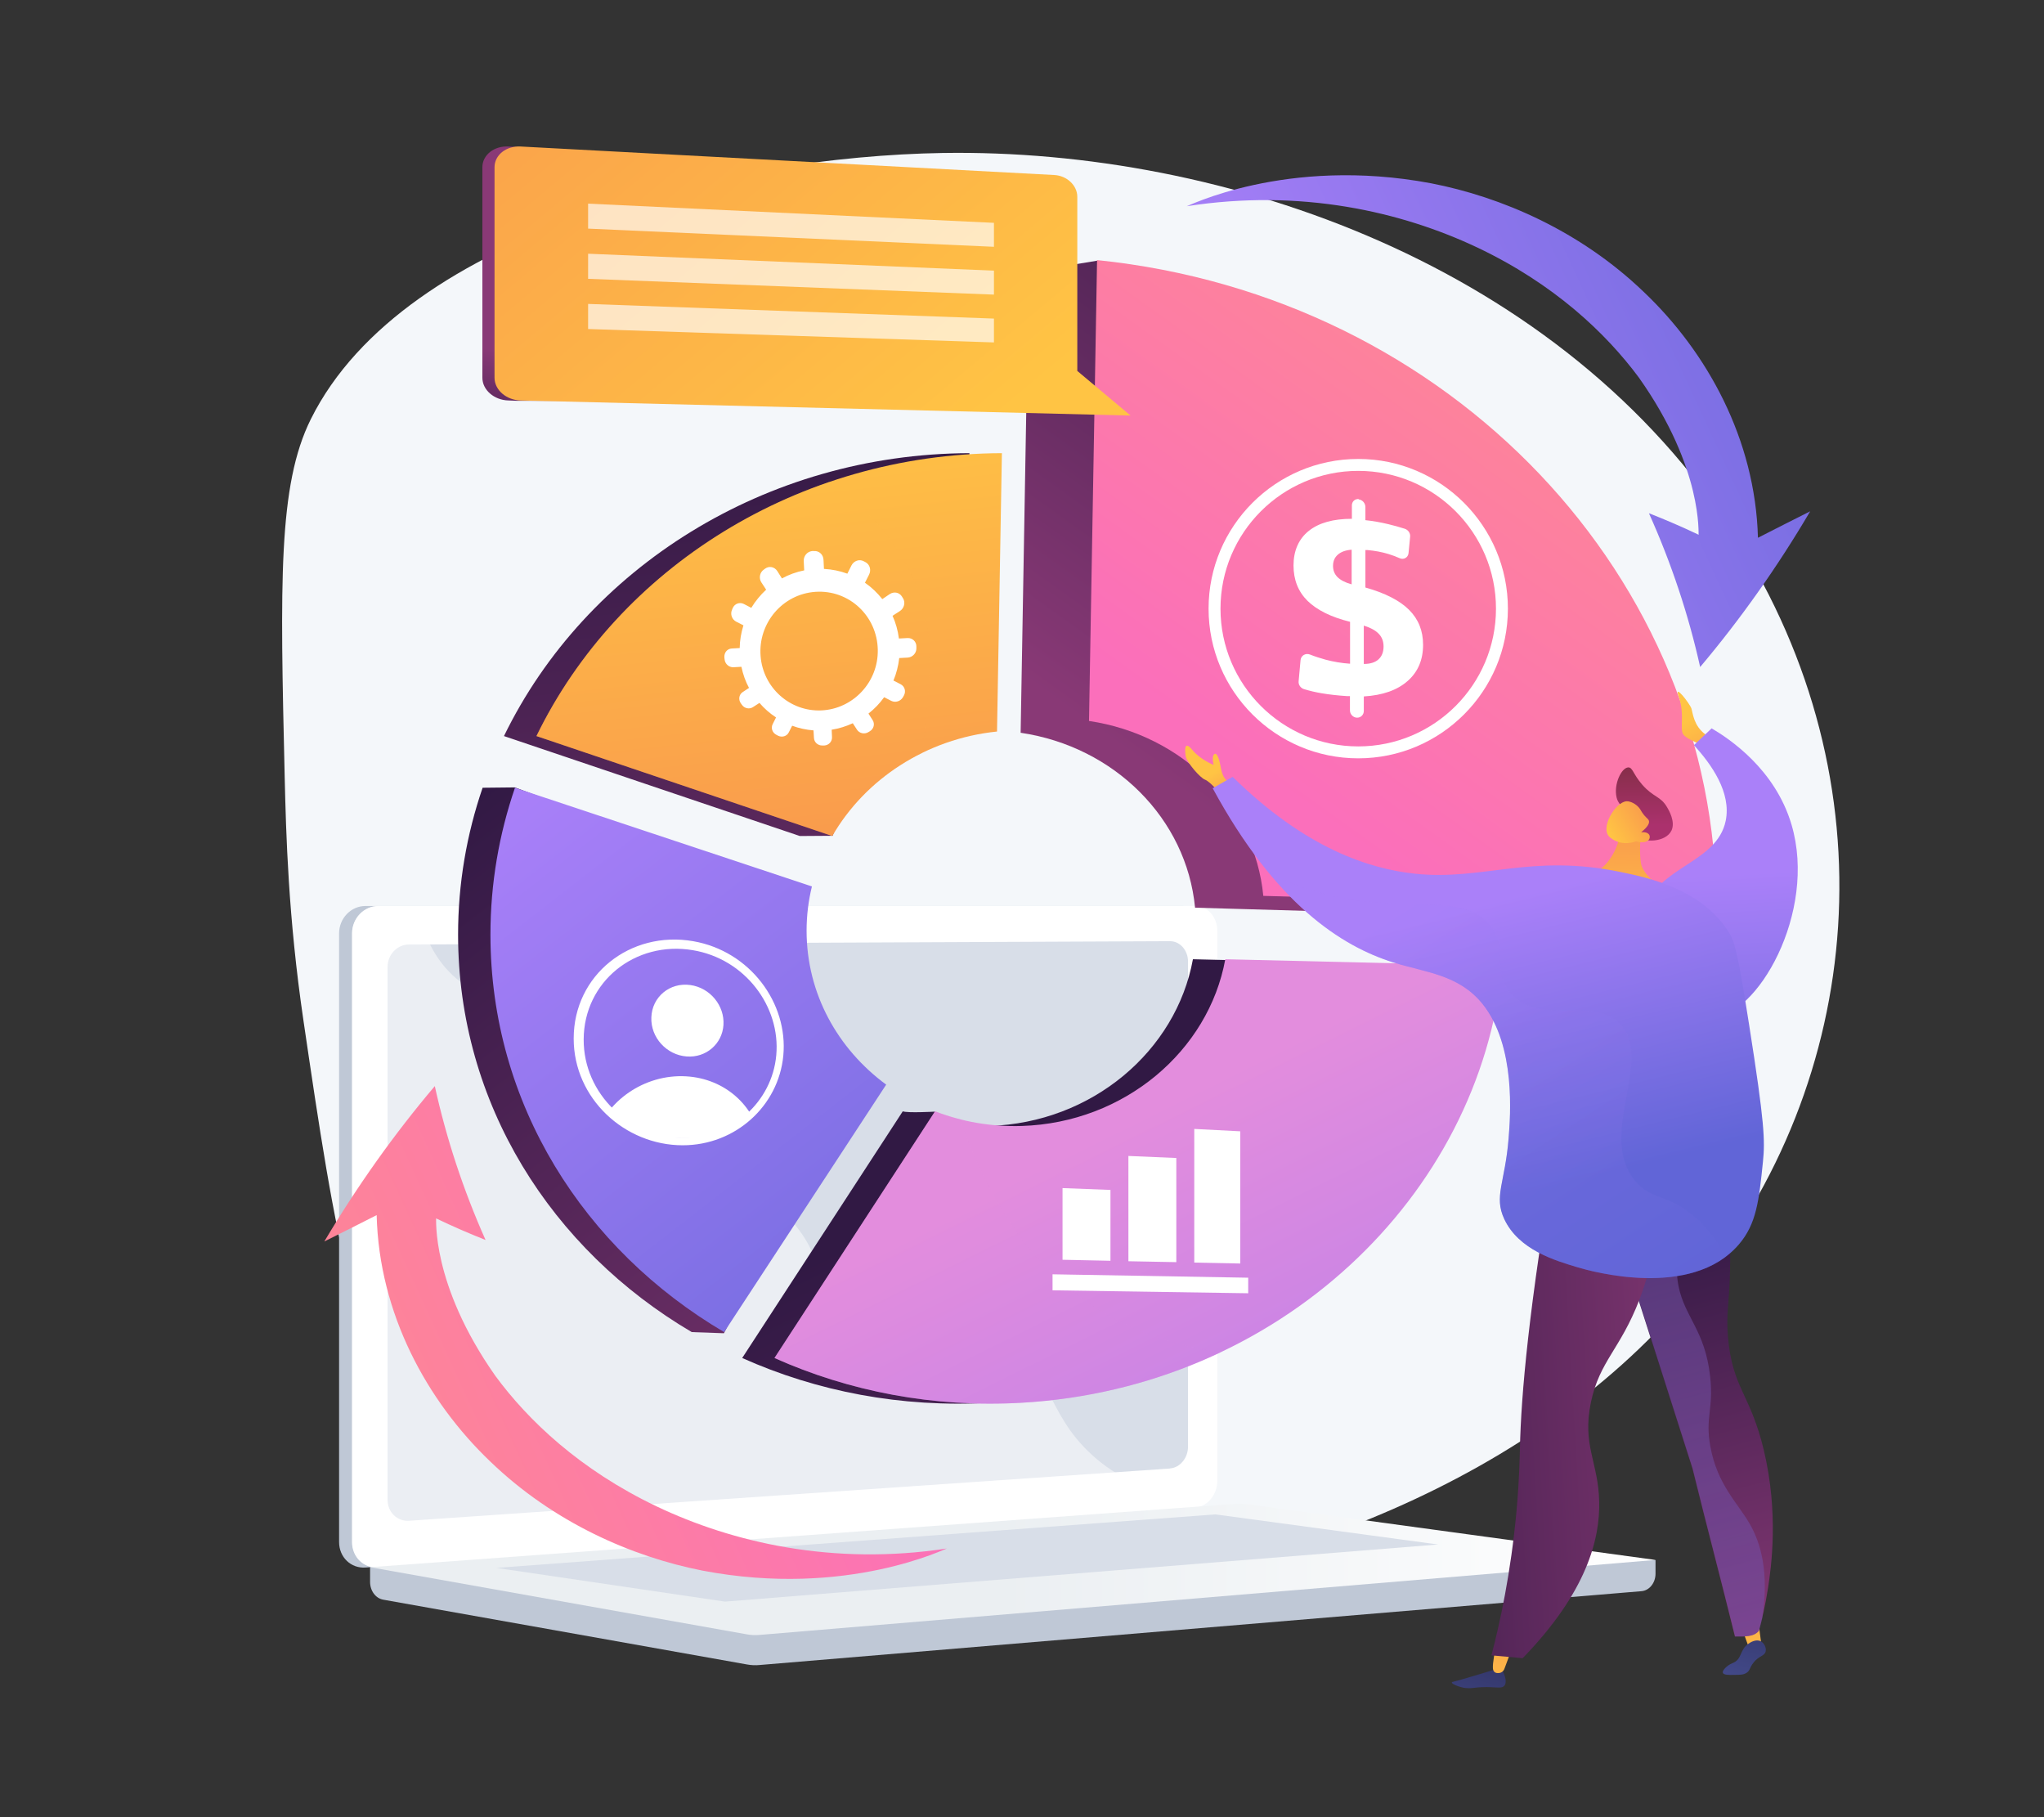 <?xml version="1.0" encoding="UTF-8"?>
<svg xmlns="http://www.w3.org/2000/svg" xmlns:xlink="http://www.w3.org/1999/xlink" viewBox="0 0 180 160">
  <rect x="0" y="0" width="180" height="160" fill="#333333" stroke="none"/>
  <defs>
    <style>
      .cls-1 {
        fill: url(#linear-gradient-12);
      }

      .cls-1, .cls-2, .cls-3, .cls-4, .cls-5, .cls-6, .cls-7, .cls-8, .cls-9, .cls-10, .cls-11, .cls-12, .cls-13, .cls-14, .cls-15, .cls-16, .cls-17, .cls-18, .cls-19, .cls-20, .cls-21, .cls-22, .cls-23, .cls-24, .cls-25, .cls-26, .cls-27, .cls-28, .cls-29, .cls-30, .cls-31, .cls-32, .cls-33, .cls-34, .cls-35, .cls-36, .cls-37, .cls-38, .cls-39, .cls-40 {
        stroke-width: 0px;
      }

      .cls-2 {
        fill: url(#linear-gradient-17);
      }

      .cls-3 {
        fill: url(#linear-gradient-19);
      }

      .cls-4 {
        fill: url(#linear-gradient-33);
      }

      .cls-5 {
        fill: url(#linear-gradient);
      }

      .cls-6 {
        fill: url(#linear-gradient-21);
      }

      .cls-7 {
        fill: url(#linear-gradient-6);
      }

      .cls-8 {
        fill: #d8dee8;
      }

      .cls-9 {
        mix-blend-mode: soft-light;
        opacity: .48;
      }

      .cls-9, .cls-21, .cls-34 {
        fill: #fff;
      }

      .cls-10 {
        fill: #f4f7fa;
      }

      .cls-41 {
        isolation: isolate;
      }

      .cls-11 {
        fill: url(#linear-gradient-15);
      }

      .cls-12 {
        fill: #bfc8d6;
      }

      .cls-13 {
        fill: url(#linear-gradient-11);
      }

      .cls-14 {
        fill: url(#linear-gradient-5);
      }

      .cls-15 {
        fill: url(#linear-gradient-32);
      }

      .cls-15, .cls-34, .cls-38, .cls-40 {
        opacity: .67;
      }

      .cls-16 {
        fill: none;
      }

      .cls-17 {
        fill: url(#linear-gradient-13);
      }

      .cls-18 {
        fill: url(#linear-gradient-23);
      }

      .cls-19 {
        fill: url(#linear-gradient-16);
      }

      .cls-20 {
        fill: url(#linear-gradient-22);
      }

      .cls-22 {
        fill: url(#linear-gradient-20);
      }

      .cls-23 {
        fill: url(#linear-gradient-14);
      }

      .cls-24 {
        fill: url(#linear-gradient-2);
      }

      .cls-42, .cls-25 {
        mix-blend-mode: multiply;
        opacity: .3;
      }

      .cls-25 {
        fill: url(#linear-gradient-25);
      }

      .cls-26 {
        fill: url(#linear-gradient-7);
      }

      .cls-27 {
        fill: url(#linear-gradient-3);
      }

      .cls-43 {
        clip-path: url(#clippath);
      }

      .cls-28 {
        fill: url(#linear-gradient-9);
      }

      .cls-29 {
        fill: url(#linear-gradient-27);
      }

      .cls-30 {
        fill: url(#linear-gradient-8);
      }

      .cls-31 {
        fill: url(#linear-gradient-24);
      }

      .cls-32 {
        fill: url(#linear-gradient-26);
      }

      .cls-33 {
        fill: url(#linear-gradient-18);
      }

      .cls-35 {
        fill: url(#linear-gradient-29);
      }

      .cls-36 {
        fill: url(#linear-gradient-28);
      }

      .cls-37 {
        fill: url(#linear-gradient-10);
      }

      .cls-38 {
        fill: url(#linear-gradient-31);
      }

      .cls-39 {
        fill: url(#linear-gradient-4);
      }

      .cls-40 {
        fill: url(#linear-gradient-30);
      }
    </style>
    <linearGradient id="linear-gradient" x1="32.6" y1="138.19" x2="145.79" y2="138.19" gradientUnits="userSpaceOnUse">
      <stop offset=".49" stop-color="#ebeff2"/>
      <stop offset="1" stop-color="#fff"/>
    </linearGradient>
    <linearGradient id="linear-gradient-2" x1="63.08" y1="36.08" x2="71.91" y2="115.91" gradientUnits="userSpaceOnUse">
      <stop offset="0" stop-color="#311944"/>
      <stop offset="1" stop-color="#893976"/>
    </linearGradient>
    <linearGradient id="linear-gradient-3" x1="95.81" y1="99.1" x2="130.27" y2="168.71" xlink:href="#linear-gradient-2"/>
    <linearGradient id="linear-gradient-4" x1="41.16" y1="69.81" x2="91.79" y2="134.89" xlink:href="#linear-gradient-2"/>
    <linearGradient id="linear-gradient-5" x1="140.4" y1="24.77" x2="106.79" y2="71.64" xlink:href="#linear-gradient-2"/>
    <linearGradient id="linear-gradient-6" x1="65.94" y1="36.13" x2="74.69" y2="115.22" gradientUnits="userSpaceOnUse">
      <stop offset="0" stop-color="#ffc444"/>
      <stop offset="1" stop-color="#f36f56"/>
    </linearGradient>
    <linearGradient id="linear-gradient-7" x1="98.66" y1="99.1" x2="133.12" y2="168.71" gradientUnits="userSpaceOnUse">
      <stop offset="0" stop-color="#e38ddd"/>
      <stop offset="1" stop-color="#9571f6"/>
    </linearGradient>
    <linearGradient id="linear-gradient-8" x1="44.03" y1="69.82" x2="92.85" y2="132.59" gradientUnits="userSpaceOnUse">
      <stop offset="0" stop-color="#aa80f9"/>
      <stop offset="1" stop-color="#6165d7"/>
    </linearGradient>
    <linearGradient id="linear-gradient-9" x1="148.48" y1="17.17" x2="111.5" y2="68.73" gradientUnits="userSpaceOnUse">
      <stop offset="0" stop-color="#ff9085"/>
      <stop offset="1" stop-color="#fb6fbb"/>
    </linearGradient>
    <linearGradient id="linear-gradient-10" x1="82.1" y1="107.78" x2="115.93" y2="176.1" xlink:href="#linear-gradient-7"/>
    <linearGradient id="linear-gradient-11" x1="61.87" y1="36.65" x2="70.6" y2="115.6" xlink:href="#linear-gradient-6"/>
    <clipPath id="clippath">
      <path class="cls-16" d="M68.59,93.01c-.39,4.23-4.02,7.52-8.45,7.51-4.84-.02-9.09-3.91-9.07-8.93.01-5.28,4.69-9,9.94-8.12,4.77.8,7.98,5.12,7.58,9.55Z"/>
    </clipPath>
    <linearGradient id="linear-gradient-12" x1="2082.11" y1="-573.46" x2="2052.39" y2="-514.03" gradientTransform="translate(-1906.37 -748.13) rotate(38.79)" gradientUnits="userSpaceOnUse">
      <stop offset="0" stop-color="#fb6fbb"/>
      <stop offset="1" stop-color="#ff9085"/>
    </linearGradient>
    <linearGradient id="linear-gradient-13" x1="-2282.08" y1="-6444.22" x2="-2311.8" y2="-6384.79" gradientTransform="translate(2350.09 -6414.16) rotate(-141.39)" xlink:href="#linear-gradient-8"/>
    <linearGradient id="linear-gradient-14" x1="153.47" y1="73.27" x2="148.62" y2="63.48" gradientUnits="userSpaceOnUse">
      <stop offset="0" stop-color="#f36f56"/>
      <stop offset="1" stop-color="#ffc444"/>
    </linearGradient>
    <linearGradient id="linear-gradient-15" x1="-36.6" y1="147.57" x2="-30.48" y2="172.49" gradientTransform="translate(215.21 -60.99) rotate(10.89)" xlink:href="#linear-gradient-8"/>
    <linearGradient id="linear-gradient-16" x1="-1022.4" y1="91.33" x2="-1022.98" y2="84.29" gradientTransform="translate(1170.73 36.44) rotate(3.08)" gradientUnits="userSpaceOnUse">
      <stop offset="0" stop-color="#ab316d"/>
      <stop offset="1" stop-color="#792d3d"/>
    </linearGradient>
    <linearGradient id="linear-gradient-17" x1="-1024.49" y1="80.95" x2="-1023.92" y2="101.71" gradientTransform="translate(1170.73 36.44) rotate(3.08)" xlink:href="#linear-gradient-14"/>
    <linearGradient id="linear-gradient-18" x1="53.96" y1="202.82" x2="59.49" y2="208.66" gradientTransform="translate(253.27 -112.56) rotate(-165.02) scale(1 -1)" xlink:href="#linear-gradient-14"/>
    <linearGradient id="linear-gradient-19" x1="110.15" y1="73.61" x2="106.73" y2="68.11" xlink:href="#linear-gradient-14"/>
    <linearGradient id="linear-gradient-20" x1="291.84" y1="139.8" x2="288.12" y2="127.54" gradientTransform="translate(418.67 9.3) rotate(179.21) scale(1 -1)" gradientUnits="userSpaceOnUse">
      <stop offset="0" stop-color="#444b8c"/>
      <stop offset="1" stop-color="#26264f"/>
    </linearGradient>
    <linearGradient id="linear-gradient-21" x1="-890.97" y1="-244.63" x2="-890.97" y2="-264.33" gradientTransform="translate(-789.87 221.97) rotate(-169.08) scale(1 -1)" xlink:href="#linear-gradient-6"/>
    <linearGradient id="linear-gradient-22" x1="266.25" y1="134.83" x2="266.25" y2="115.12" gradientTransform="translate(418.67 9.3) rotate(179.21) scale(1 -1)" xlink:href="#linear-gradient-6"/>
    <linearGradient id="linear-gradient-23" x1="267.62" y1="135.57" x2="263.91" y2="123.31" xlink:href="#linear-gradient-20"/>
    <linearGradient id="linear-gradient-24" x1="1504.01" y1="218.77" x2="1502.2" y2="259.48" gradientTransform="translate(1569.25 -430.25) rotate(167.58) scale(1 -1)" xlink:href="#linear-gradient-2"/>
    <linearGradient id="linear-gradient-25" x1="1504.01" y1="218.77" x2="1502.2" y2="259.48" gradientTransform="translate(1569.25 -430.25) rotate(167.58) scale(1 -1)" xlink:href="#linear-gradient-8"/>
    <linearGradient id="linear-gradient-26" x1="306.15" y1="111.29" x2="266" y2="109.47" gradientTransform="translate(418.67 9.3) rotate(179.21) scale(1 -1)" xlink:href="#linear-gradient-2"/>
    <linearGradient id="linear-gradient-27" x1="130.59" y1="79.61" x2="136.71" y2="104.53" xlink:href="#linear-gradient-8"/>
    <linearGradient id="linear-gradient-28" x1="124.55" y1="79.41" x2="147.58" y2="114.46" xlink:href="#linear-gradient-8"/>
    <linearGradient id="linear-gradient-29" x1="62.73" y1="46.06" x2="65.14" y2="36.06" xlink:href="#linear-gradient-2"/>
    <linearGradient id="linear-gradient-30" x1="62.27" y1="46.08" x2="64.73" y2="35.88" xlink:href="#linear-gradient-2"/>
    <linearGradient id="linear-gradient-31" x1="63.26" y1="46.31" x2="65.71" y2="36.12" xlink:href="#linear-gradient-2"/>
    <linearGradient id="linear-gradient-32" x1="64.24" y1="46.55" x2="66.69" y2="36.35" xlink:href="#linear-gradient-2"/>
    <linearGradient id="linear-gradient-33" x1="82.77" y1="41.43" x2=".85" y2="-56.07" xlink:href="#linear-gradient-6"/>
  </defs>
  <g class="cls-41">
    <g id="_圖層_1" data-name="圖層 1">
      <g>
        <path class="cls-10" d="M83.01,13.47c-18.59.3-47.36,6.78-55.64,23.44-2.89,5.82-2.7,14.37-2.3,31.48.12,5.03.31,12.36,1.65,21.45,2.78,18.89,4.68,31.75,11.85,39.24,17.97,18.76,82.9,18.22,110.63-15.56,15.12-18.43,17.45-44.64,3.62-66.3-15.23-23.85-44.91-34.15-69.8-33.75Z"/>
        <g>
          <path class="cls-12" d="M145.79,137.36l-113.2-.98v2.9c0,.79.49,1.45,1.16,1.57l32.01,5.7c.38.07.77.09,1.15.05l77.65-6.5c.69-.06,1.23-.73,1.23-1.54v-1.21Z"/>
          <g>
            <path class="cls-12" d="M104.14,132.72l-71.95,5.3c-1.29.09-2.33-.91-2.33-2.25v-53.58c0-1.34,1.05-2.42,2.33-2.42h71.95c1.06,0,1.92.98,1.92,2.19v48.43c0,1.21-.86,2.25-1.92,2.33Z"/>
            <path class="cls-21" d="M105.28,132.72l-71.95,5.3c-1.29.09-2.33-.91-2.33-2.25v-53.58c0-1.34,1.05-2.42,2.33-2.42h71.95c1.06,0,1.92.98,1.92,2.19v48.43c0,1.21-.86,2.25-1.92,2.33Z"/>
            <path class="cls-8" d="M103.04,129.3l-67.01,4.6c-1.05.07-1.9-.75-1.9-1.85v-46.91c0-1.09.85-1.98,1.9-1.98l67.01-.29c.87,0,1.58.8,1.58,1.79v42.72c0,.99-.71,1.85-1.58,1.91Z"/>
            <path class="cls-21" d="M71.85,81.23c0,.5-.37.9-.83.9-.46,0-.83-.4-.83-.9s.37-.9.83-.9c.46,0,.83.4.83.9Z"/>
            <path class="cls-9" d="M33.34,138.02l71.58-5.27.36-.03c.49-.04.93-.28,1.27-.64-5.15-.28-8.35-2.11-10.41-4-4.14-3.79-3.43-7.53-7.9-10.03-5.57-3.11-9.96.83-14.19-3.06-2.56-2.36-1.31-4.12-4.46-7.64-3.5-3.9-5.77-2.59-9.28-6.1-4.44-4.44-2.22-7.9-6.05-11.08-4.64-3.87-9.65-.29-14.06-4-1.91-1.6-2.95-3.93-3.5-6.4h-3.36c-1.29,0-2.33,1.08-2.33,2.42v53.58c0,1.34,1.05,2.34,2.33,2.25Z"/>
          </g>
          <path class="cls-5" d="M108.67,132.42l-76.08,5.57,33.17,5.91c.38.07.77.09,1.15.05l78.88-6.6-35.91-4.9c-.4-.05-.81-.07-1.21-.04Z"/>
          <polygon class="cls-8" points="43.7 138.05 107.03 133.34 126.64 135.99 63.85 141.02 43.7 138.05"/>
        </g>
        <g>
          <g>
            <g>
              <g>
                <path class="cls-24" d="M70.43,73.61l2.89-.02s3.12-9.14,11.62-9.18l.43-24.51c-17.94.06-33.78,10.09-40.99,24.91l26.05,8.8Z"/>
                <path class="cls-27" d="M105.05,84.47c-1.47,8.05-8.87,14.39-17.93,14.67-2.23.07-4.83-1.26-4.83-1.26,0,0-2.39.13-2.79-.03l-14.14,21.72c6.57,2.94,14,4.39,21.77,3.94,22.59-1.29,40.36-18.16,42.33-38.47l-24.4-.58Z"/>
                <path class="cls-39" d="M60.92,117.29l2.83.1,11.44-21.88c-4.27-3.14-7.01-8.02-7.01-13.55,0-1.34.16-2.64.47-3.9l-23.31-8.73-2.84.03c-1.4,4.08-2.16,8.43-2.16,12.93,0,14.9,8.24,27.74,20.58,35Z"/>
              </g>
              <path class="cls-14" d="M89.89,64.52c8.25,1.22,14.6,7.56,15.35,15.4l39.9,1.15s0-.02,0-.03c0,0,0-.01,0-.03,0-.03,6.01-.96,6.01-.96,0-.27-54.51-57.1-54.51-57.1l-6.05.99s-.48,27.05-.71,40.58Z"/>
            </g>
            <g>
              <g>
                <path class="cls-7" d="M73.29,73.61c2.89-5.01,8.27-8.56,14.51-9.2l.43-24.51c-17.94.06-33.78,10.09-40.99,24.91l26.05,8.8Z"/>
                <path class="cls-26" d="M107.9,84.47c-1.47,8.05-8.87,14.39-17.93,14.67-2.7.08-5.28-.38-7.63-1.29l-14.14,21.72c6.57,2.94,14,4.39,21.77,3.94,22.59-1.29,40.36-18.16,42.33-38.47l-24.4-.58Z"/>
                <path class="cls-30" d="M63.77,117.29l14.27-21.79c-4.27-3.14-7.01-8.02-7.01-13.55,0-1.34.16-2.64.47-3.9l-26.15-8.69c-1.4,4.08-2.16,8.43-2.16,12.93,0,14.9,8.24,27.74,20.58,35Z"/>
              </g>
              <path class="cls-28" d="M95.9,63.48c8.25,1.22,14.6,7.56,15.35,15.4l39.9,1.15s0-.03,0-.05c0-29.03-23.32-53.88-54.54-57.08l-.71,40.58Z"/>
            </g>
            <g class="cls-42">
              <path class="cls-37" d="M84.52,98.54c-.74-.19-1.47-.42-2.17-.69l-14.14,21.72c6.57,2.94,14,4.39,21.77,3.94,6.28-.36,12.18-1.92,17.48-4.42-5.35-.8-10.12-2.81-13.93-6.17-4.34-3.82-7.16-9.13-9-14.39Z"/>
            </g>
            <g class="cls-42">
              <path class="cls-13" d="M79.77,49.63c-1.68-3.07-4.08-5.4-6.78-7.18-11.34,3.88-20.68,11.94-25.75,22.36l26.05,8.8c1.81-3.14,4.59-5.7,7.95-7.33.68-6.52,1.45-11.32-1.47-16.65Z"/>
            </g>
          </g>
          <g>
            <g>
              <polygon class="cls-21" points="97.79 111.01 93.57 110.92 93.57 104.61 97.79 104.77 97.79 111.01"/>
              <polygon class="cls-21" points="103.59 111.13 99.37 111.05 99.37 101.78 103.59 101.96 103.59 111.13"/>
              <polygon class="cls-21" points="109.22 111.25 105.17 111.17 105.17 99.4 109.22 99.61 109.22 111.25"/>
            </g>
            <polygon class="cls-21" points="109.92 113.87 92.69 113.61 92.69 112.2 109.92 112.5 109.92 113.87"/>
          </g>
          <path class="cls-21" d="M79.91,56.18l-.75.04c-.09-.71-.28-1.38-.56-2l.65-.42c.37-.24.5-.74.28-1.11l-.1-.16c-.22-.37-.7-.47-1.08-.22l-.65.44c-.44-.55-.95-1.04-1.53-1.44l.36-.71c.21-.41.07-.9-.31-1.1l-.17-.09c-.38-.2-.86-.03-1.07.38l-.36.72c-.65-.24-1.34-.38-2.06-.42l-.04-.8c-.02-.46-.39-.8-.82-.77h-.19c-.43.05-.76.44-.73.9l.04.8c-.7.14-1.36.38-1.96.71l-.41-.65c-.24-.37-.71-.47-1.06-.22l-.15.11c-.34.25-.43.75-.19,1.11l.42.64c-.51.47-.95,1.01-1.31,1.6l-.65-.34c-.37-.19-.81-.03-.98.35l-.07.17c-.17.38,0,.84.36,1.03l.65.33c-.2.64-.32,1.31-.33,2l-.7.04c-.4.02-.68.37-.65.78l.02.18c.04.4.39.71.78.69l.7-.04c.14.66.36,1.29.67,1.86l-.56.37c-.32.21-.39.65-.17.97l.1.14c.22.33.66.42.98.21l.57-.37c.42.49.91.92,1.46,1.28l-.3.6c-.17.34-.02.75.33.93l.15.08c.35.17.77.05.94-.29l.3-.59c.59.22,1.23.36,1.88.41l.04.67c.02.38.35.67.74.66h.17c.39-.02.69-.34.68-.72l-.03-.67c.65-.1,1.28-.3,1.86-.57l.37.57c.21.32.65.42.99.22l.15-.09c.34-.21.45-.64.24-.97l-.37-.58c.52-.41.99-.89,1.38-1.44l.63.32c.36.18.81.04,1.02-.31l.09-.16c.2-.36.08-.8-.28-.99l-.64-.33c.26-.62.43-1.29.51-1.98l.74-.04c.42-.02.77-.38.77-.8v-.19c0-.42-.35-.75-.77-.73ZM72.33,62.55c-2.75.12-5.13-1.98-5.35-4.78-.23-2.89,1.92-5.46,4.83-5.66,2.96-.2,5.43,2.12,5.49,5.09.06,2.87-2.19,5.23-4.97,5.35Z"/>
          <g>
            <path class="cls-21" d="M119.64,43.97h0c.33.03.6.33.6.67v1.16c.67.07,1.34.19,2.01.35.49.12.98.25,1.47.41.29.1.49.39.46.69l-.14,1.45c-.04.39-.42.61-.78.45-.32-.14-.65-.27-.99-.37-.59-.18-1.21-.29-1.86-.35h-.17s0,3.3,0,3.3c1.74.49,3.02,1.14,3.85,1.97.82.82,1.23,1.84,1.23,3.07,0,1.33-.45,2.39-1.36,3.19-.92.81-2.2,1.26-3.86,1.36v1.28c0,.34-.27.6-.6.59h-.01c-.33-.01-.61-.3-.61-.64v-1.26h-.27c-.78-.05-1.52-.13-2.23-.25-.53-.09-1.04-.21-1.54-.36-.3-.09-.51-.38-.48-.69l.17-1.87c.04-.4.44-.64.83-.49.45.18.9.32,1.36.45.71.19,1.44.31,2.17.36v-3.69c-1.66-.41-2.91-1.03-3.74-1.84-.83-.82-1.24-1.86-1.24-3.13s.45-2.33,1.35-3.04c.89-.71,2.16-1.06,3.79-1.06v-1.18c0-.34.27-.59.61-.56ZM119.03,48.4c-.52.04-.92.18-1.21.43-.29.25-.43.58-.43,1,0,.39.13.72.4.99.27.26.68.48,1.24.63v-3.04ZM120.1,55.08v3.38c.56,0,.99-.13,1.29-.4.3-.27.45-.65.45-1.14,0-.45-.14-.82-.42-1.11-.28-.3-.72-.54-1.33-.73Z"/>
            <path class="cls-21" d="M119.61,66.77c-7.27,0-13.18-5.91-13.18-13.18s5.91-13.18,13.18-13.18,13.18,5.91,13.18,13.18-5.91,13.18-13.18,13.18ZM119.61,41.46c-6.69,0-12.13,5.44-12.13,12.13s5.44,12.13,12.13,12.13,12.13-5.44,12.13-12.13-5.44-12.13-12.13-12.13Z"/>
          </g>
          <g>
            <path class="cls-21" d="M60.12,100.84c-5.09,0-9.6-4.1-9.6-9.4,0-5.59,4.97-9.53,10.52-8.57,5.01.87,8.38,5.45,7.94,10.08-.42,4.43-4.22,7.89-8.86,7.89ZM61,83.66c-5.06-.84-9.58,2.76-9.6,7.86-.02,4.84,4.09,8.64,8.76,8.67,4.29.03,7.83-3.17,8.2-7.28.39-4.29-2.75-8.49-7.36-9.25Z"/>
            <g class="cls-43">
              <g>
                <path class="cls-21" d="M63.71,90.25c-.11,1.67-1.54,2.9-3.24,2.77-1.76-.13-3.18-1.66-3.11-3.44.06-1.81,1.63-3.1,3.43-2.85,1.75.24,3.03,1.82,2.92,3.52Z"/>
                <path class="cls-21" d="M66.92,100.26c-.47-2.82-3.02-5.29-6.49-5.49-3.71-.22-7.08,2.21-8.04,5.4l14.53.09Z"/>
              </g>
            </g>
          </g>
        </g>
        <path class="cls-1" d="M38.39,107.27c1.45.7,2.91,1.33,4.37,1.91-1.97-4.42-3.46-8.96-4.47-13.55-3.56,4.2-6.82,8.78-9.73,13.68,1.54-.77,3.08-1.54,4.61-2.32.21,8.68,4.44,16.38,10,21.69,5.59,5.39,12.49,8.39,18.69,9.61,12.82,2.45,21.61-2.06,21.54-1.95-10.06,1.54-18.91-.53-25.59-3.71-6.74-3.22-11.3-7.56-14.19-11.49-5.71-8.12-5.17-13.93-5.22-13.87Z"/>
        <path class="cls-17" d="M149.58,47.08c-1.45-.69-2.91-1.32-4.37-1.89,1.98,4.41,3.49,8.95,4.51,13.54,3.55-4.21,6.8-8.8,9.69-13.71-1.54.77-3.07,1.55-4.6,2.33-.23-8.68-4.49-16.37-10.07-21.66-5.6-5.37-12.52-8.35-18.71-9.55-12.83-2.42-21.61,2.13-21.54,2.02,10.06-1.57,18.91.47,25.6,3.63,6.75,3.2,11.32,7.53,14.23,11.45,5.74,8.1,5.21,13.92,5.27,13.85Z"/>
        <g>
          <path class="cls-23" d="M150,65.62s-1.35-.46-1.74-.92c-.39-.46.15-1.76-.44-3.4-.43-1.19.99.66,1.13,1.08.13.41.2,1.53,1.23,2.28l-.18.97Z"/>
          <path class="cls-11" d="M150.73,64.13c-.52.49-1.04.99-1.56,1.48,1.54,1.68,3.31,4.17,2.8,6.66-.78,3.76-6.05,4.02-7.11,7.81-1.08,3.85,2.66,9.54,5.82,9.53,4.02,0,9.37-9.26,7.09-16.99-1.45-4.92-5.51-7.59-7.04-8.49Z"/>
          <path class="cls-19" d="M143.17,71.67c-.49-.96-.69-.95-.81-1.46-.27-1.16.43-2.62,1.03-2.64.39-.01.42.59,1.23,1.52,1,1.14,1.61.99,2.19,1.99.14.23.76,1.28.38,2.06-.49,1-2.4,1.15-3.2.39-.38-.36-.22-.66-.82-1.84Z"/>
          <path class="cls-2" d="M144.61,72.71s-.34,1.83-.1,3.31c.22,1.34,2.71,2.74,3.18,3.13.48.4-1.26.83-2.86.62-1.6-.21-5.97-1.61-6.63-2.39-.66-.78.77-.4,1.98-.54,1.21-.15,2.36-2.17,2.4-3.21.04-1.03,2.03-.93,2.03-.93Z"/>
          <path class="cls-33" d="M144.09,74.07s-1.22.54-2.3-.33c-.97-.77.47-3.15,1.46-3.19.33-.01.81.23,1.09.57.17.2.18.34.46.67.26.3.37.33.41.48.05.18-.04.49-.7,1.02.33-.06.62.03.73.22.02.03.05.13.04.23-.04.36-.51.53-1.18.34Z"/>
          <path class="cls-3" d="M108.49,68.86s-.73.15-.98-1.26c-.19-1.11-.45-1.41-.63-1.14-.18.27,0,.89,0,.89,0,0-1.17-.45-1.89-1.33-.72-.88-.66.05-.57.58.1.53,1.25,1.88,1.7,2.05.45.17,1.4,1.28,1.4,1.28l.98-1.07Z"/>
          <path class="cls-22" d="M132.33,147.12c.38.78.27,1.11.18,1.26-.28.43-.95.02-2.69.23-.2.02-.6.08-1.08-.04-.42-.1-.91-.32-.89-.43,0-.04.08-.06.11-.06.48-.1,3.52-1.03,3.52-1.03l.86.08Z"/>
          <path class="cls-6" d="M132.99,145.57l-.51,1.37c-.08.21-.27.36-.5.37-.23.02-.47-.05-.51-.4-.04-.48.21-1.69.21-1.69l1.31.35Z"/>
          <polygon class="cls-20" points="153.36 143.28 154.09 145.28 155.15 145.11 154.91 143.26 153.36 143.28"/>
          <path class="cls-18" d="M154.42,146.38c.51-.61.97-.56,1.07-.98.07-.33-.13-.73-.43-.89-.43-.22-.95.12-1.06.2-.8.52-.58,1.33-1.33,1.68-.15.07-.39.15-.64.38-.11.1-.37.35-.31.52.07.2.55.19,1,.18.54,0,.81-.01,1.07-.17.36-.22.25-.45.65-.93Z"/>
          <path class="cls-31" d="M151.68,101.56c.62,3.99.75,7.49.67,10.37-.08,3.1-.36,3.69-.18,5.79.4,4.57,1.96,4.95,3.16,9.98,1.32,5.56.65,10.29.37,12.1-.24,1.58-.56,2.88-.81,3.79-.43.54-1.25.51-2.11.5-1.24-5.03-2.5-9.75-3.74-14.78-2.39-7.47-4.78-14.95-7.17-22.42,3.26-1.77,6.53-3.55,9.79-5.32Z"/>
          <path class="cls-25" d="M152.8,144.08c-1.24-5.03-2.5-9.75-3.74-14.78-2.39-7.47-4.78-14.95-7.17-22.42,3.26-1.77,6.53-3.55,9.79-5.32.04.26.07.52.11.78-4.1,5.12-4.43,8.65-3.97,10.93.57,2.76,2.33,3.86,2.78,7.93.32,2.91-.46,3.58.02,6.17.61,3.34,2.39,4.95,3.44,6.76,1.02,1.74,1.74,4.34,1.13,8.34-.1.42-.2.8-.29,1.12-.43.54-1.25.51-2.11.5Z"/>
          <path class="cls-32" d="M146,106.41c-.08,1.92-.4,4.82-1.64,8.05-1.67,4.34-3.5,5.38-4.26,9.01-.79,3.79.66,5.27.73,8.76.07,3.27-1.08,7.94-6.74,13.77-.92-.08-1.84-.17-2.75-.25.74-2.82,1.71-7.23,2.21-12.74.25-2.76.28-4.78.3-5.53.1-4.58.76-12.37,3.19-26.43,2.99,1.79,5.98,3.57,8.97,5.36Z"/>
          <path class="cls-29" d="M106.8,69.4c.58-.33,1.17-.67,1.75-1,6.47,6.36,12.1,8.11,16.07,8.53,5.99.63,10.17-1.8,18.16-.14,2.52.52,6.9,1.5,9.33,5.08.64.94.87,1.66,1.93,8.41,1.36,8.64,1.4,10.15,1.21,12.01-.35,3.4-.56,5.47-2.13,7.29-4.17,4.85-13.03,2.35-14.14,2.02-2.05-.61-5.24-1.55-6.51-4.26-.94-2.01.07-3.19.38-7.11.16-1.97.65-8.13-2.27-11.8-2.1-2.63-5.03-2.79-7.89-3.69-4.53-1.42-10.37-5.13-15.9-15.34Z"/>
          <g class="cls-42">
            <path class="cls-36" d="M149.38,107.27c-2.43-2.2-3.87-1.52-5.36-3.27-3.43-4.03,1.67-10.67-1.34-13.85-2.41-2.55-7.01.3-9.64-2.72-1.74-2-.17-3.78-1.72-5.85-2.45-3.28-7.95-.93-15.15-2.99-1.69-.48-3.19-1.13-4.5-1.83,3.95,4.81,7.82,6.98,11.03,7.98,2.86.9,5.79,1.05,7.89,3.69,2.93,3.67,2.43,9.83,2.27,11.8-.31,3.91-1.32,5.1-.38,7.11,1.27,2.71,4.46,3.66,6.51,4.26,1.02.3,8.5,2.41,12.97-.93-.61-1.18-1.43-2.37-2.57-3.4Z"/>
          </g>
        </g>
        <g>
          <g>
            <path class="cls-35" d="M92.76,35.29h-47.23s-.75-.03-.75-.03c-1.27-.03-2.3-.93-2.3-2V14.72c0-1.07,1.03-1.89,2.3-1.82l.72.04,46.14,3.11c1.11.06,2.16.28,2.16,1.28v15.33l-1.03,2.63Z"/>
            <polygon class="cls-40" points="86.46 21.73 50.72 20.13 50.72 17.93 86.46 19.62 86.46 21.73"/>
            <polygon class="cls-38" points="86.46 25.94 50.72 24.55 50.72 22.34 86.46 23.83 86.46 25.94"/>
            <polygon class="cls-15" points="86.46 30.15 50.72 28.97 50.72 26.76 86.46 28.05 86.46 30.15"/>
          </g>
          <g>
            <path class="cls-4" d="M99.56,36.59l-53.71-1.33c-1.27-.03-2.3-.93-2.3-2V14.72c0-1.07,1.03-1.89,2.3-1.82l47,2.51c1.11.06,2.02.92,2.02,1.92v15.33l4.69,3.93Z"/>
            <polygon class="cls-34" points="87.53 21.73 51.79 20.13 51.79 17.93 87.53 19.62 87.53 21.73"/>
            <polygon class="cls-34" points="87.53 25.94 51.79 24.55 51.79 22.34 87.53 23.83 87.53 25.94"/>
            <polygon class="cls-34" points="87.53 30.15 51.79 28.97 51.79 26.76 87.53 28.05 87.53 30.15"/>
          </g>
        </g>
      </g>
    </g>
  </g>
</svg>